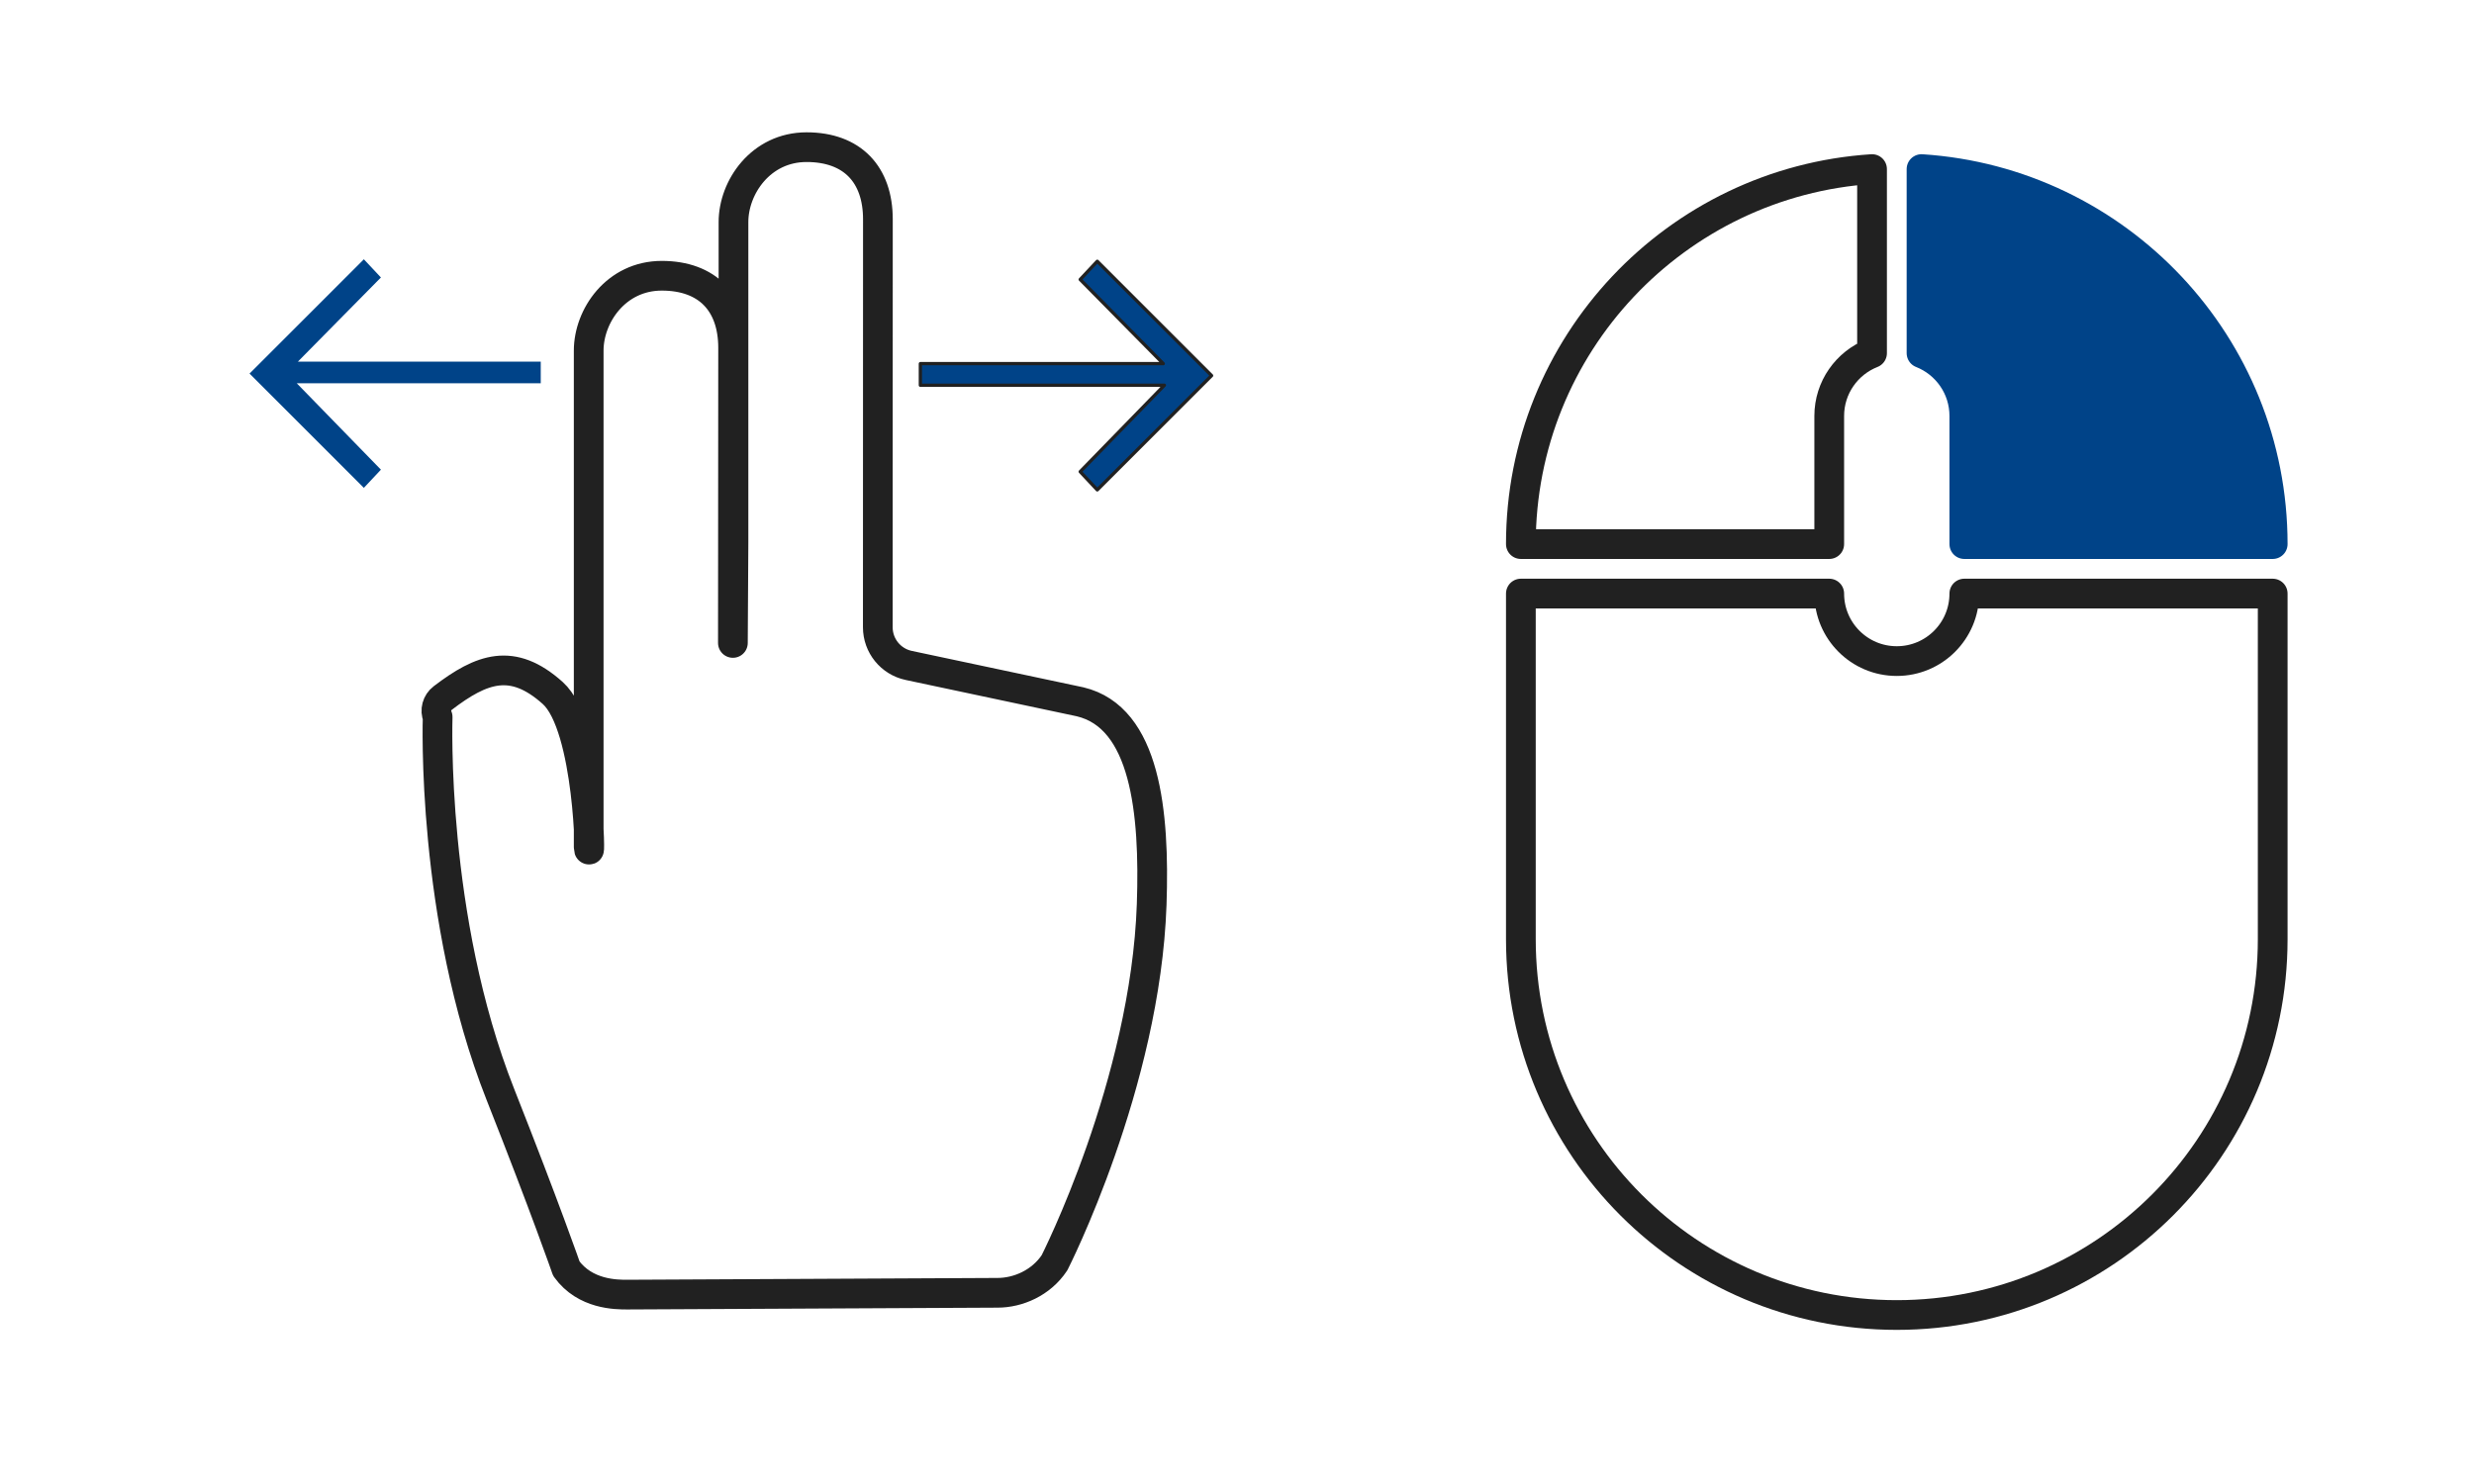 <?xml version="1.0" encoding="UTF-8" standalone="no"?>
<!DOCTYPE svg PUBLIC "-//W3C//DTD SVG 1.1//EN" "http://www.w3.org/Graphics/SVG/1.1/DTD/svg11.dtd">
<svg width="100%" height="100%" viewBox="0 0 750 450" version="1.1" xmlns="http://www.w3.org/2000/svg" xmlns:xlink="http://www.w3.org/1999/xlink" xml:space="preserve" xmlns:serif="http://www.serif.com/" style="fill-rule:evenodd;clip-rule:evenodd;stroke-linejoin:round;stroke-miterlimit:2;">
    <g transform="matrix(1,0,0,1,-34.283,-508.423)">
        <g transform="matrix(0.923,0,0,1.003,-2.096,418.764)">
            <rect x="39.417" y="89.366" width="433.412" height="448.531" style="fill:none;"/>
        </g>
        <g transform="matrix(0.808,0,0,1.003,402.451,418.764)">
            <rect x="39.417" y="89.366" width="433.412" height="448.531" style="fill:none;"/>
        </g>
        <g transform="matrix(0.618,0,0,0.618,-577.321,1105.7)">
            <g transform="matrix(0.279,0,0,0.279,1112.06,-836.735)">
                <path d="M512,209L512,171L85,171L231,23L201,-9L0,192L201,393L231,361L83,209L512,209Z" style="fill:rgb(0,67,136);"/>
            </g>
            <g transform="matrix(-0.279,0,0,0.279,1583.98,-835.748)">
                <path d="M512,209L512,171L85,171L231,23L201,-9L0,192L201,393L231,361L83,209L512,209Z" style="fill:rgb(0,67,136);stroke:rgb(33,33,33);stroke-width:5.81px;"/>
            </g>
            <g transform="matrix(6.747,0,0,6.747,1519.49,-540.296)">
                <path d="M-32.937,30.985L-6,30.853C-4.519,30.853 -2.838,30.142 -1.861,28.666C-1.861,28.666 4.756,15.676 5.203,2.599C5.431,-4.107 4.756,-10.99 0,-12.126L-12.462,-14.772C-13.772,-15.05 -14.709,-16.208 -14.709,-17.547L-14.702,-47.216C-14.702,-50.47 -16.558,-52.462 -19.888,-52.462C-23.219,-52.462 -25.202,-49.542 -25.202,-47.018L-25.202,-23.74L-25.245,-16.407L-25.229,-37.865C-25.229,-41.119 -27.084,-43.111 -30.415,-43.111C-33.746,-43.111 -35.729,-40.19 -35.729,-37.667L-35.729,-1.569C-35.593,0.188 -35.638,-10.345 -38.344,-12.767C-41.278,-15.395 -43.504,-14.566 -46.34,-12.401C-46.764,-12.078 -46.92,-11.51 -46.71,-11.021C-46.71,-11.021 -47.224,3.582 -42.154,16.415C-38.839,24.805 -37.354,29.095 -37.354,29.095C-35.993,30.985 -33.721,30.985 -32.937,30.985Z" style="fill:none;fill-rule:nonzero;stroke:rgb(33,33,33);stroke-width:2.16px;stroke-linecap:round;stroke-miterlimit:10;"/>
            </g>
        </g>
        <g id="RM" transform="matrix(1,0,0,1,-34.717,-104.658)">
            <g transform="matrix(2.59,0,0,2.59,478.255,680.319)">
                <path d="M108,43.534L71.906,43.534C71.906,47.901 68.367,51.439 64,51.439C59.633,51.439 56.094,47.901 56.094,43.534L20,43.534L20,84C20,108.301 39.699,128 64,128C88.301,128 108,108.301 108,84L108,43.534Z" style="fill:none;fill-rule:nonzero;stroke:rgb(33,33,33);stroke-width:3.48px;stroke-linejoin:miter;"/>
            </g>
            <g transform="matrix(2.59,0,0,2.59,478.255,680.319)">
                <path d="M56.094,37.742L56.094,22.743C56.094,19.398 58.17,16.539 61.104,15.384L61.104,-6.165C38.153,-4.673 20,14.414 20,37.742C20,37.742 56.094,37.742 56.094,37.742Z" style="fill:none;fill-rule:nonzero;stroke:rgb(33,33,33);stroke-width:3.48px;stroke-linejoin:miter;"/>
            </g>
            <g transform="matrix(2.59,0,0,2.59,478.255,680.319)">
                <path d="M108,37.742C108,14.414 89.847,-4.673 66.896,-6.165L66.896,15.384C69.83,16.539 71.906,19.398 71.906,22.743L71.906,37.742C71.906,37.742 108,37.742 108,37.742Z" style="fill:rgb(0,67,136);fill-rule:nonzero;stroke:rgb(0,67,136);stroke-width:3.48px;stroke-linejoin:miter;"/>
            </g>
        </g>
    </g>
</svg>
